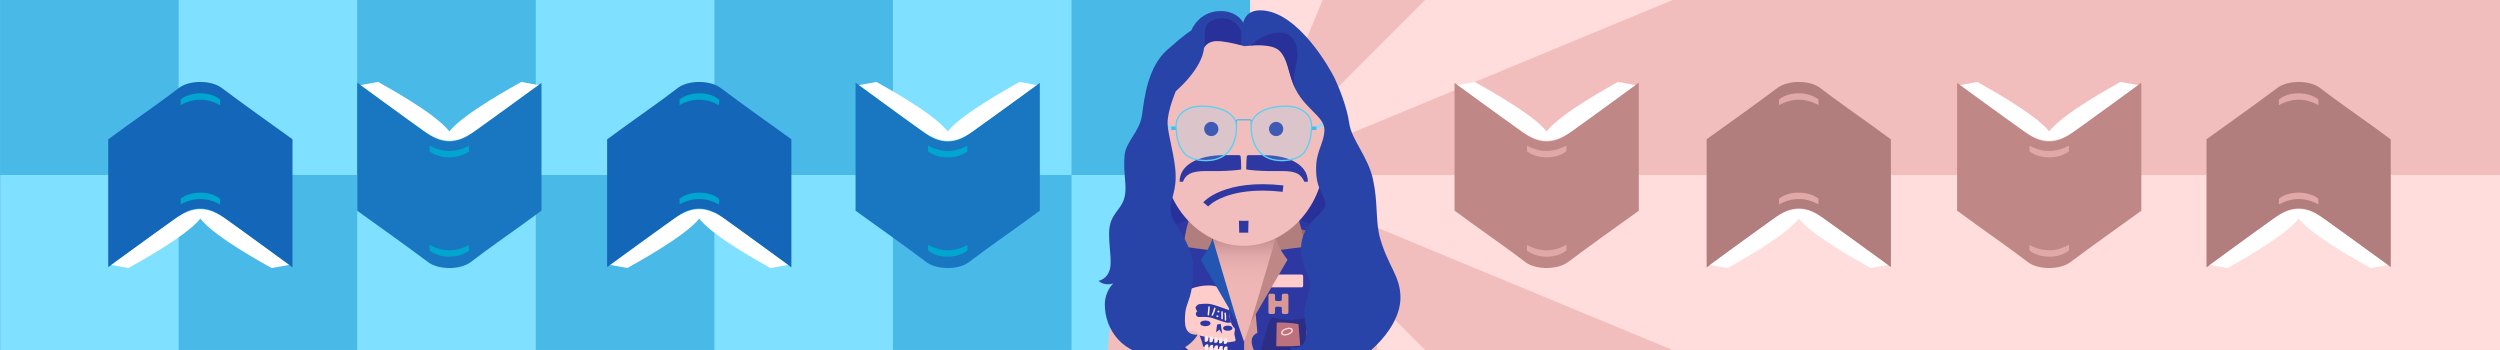 <?xml version="1.0" encoding="UTF-8"?>
<svg xmlns="http://www.w3.org/2000/svg" xmlns:xlink="http://www.w3.org/1999/xlink" viewBox="0 0 250 35">
  <rect x="0" y="0" width="250" height="35" fill="#333333" stroke="none"/>
  <defs>
    <clipPath id="clippath">
      <rect x="108.455" y=".193" width="32.992" height="34.808" style="fill: none;"/>
    </clipPath>
    <clipPath id="clippath-1">
      <path d="M137.791,30.55c-.876-5.682-6.794-9.243-11.995-9.409h-2.768c-5.2.166-11.119,3.727-11.995,9.409-.016.102.014.213.099.276.366.271,2.402.829,4.408,1.15-.117,1.585-.18,3.236-.182,4.944h18.109c-.002-1.708-.065-3.36-.182-4.944,2.005-.321,4.041-.879,4.407-1.15.085-.063.115-.174.099-.276Z" style="fill: #2e38a3;"/>
    </clipPath>
    <linearGradient id="linear-gradient" x1="124.447" y1="31.574" x2="124.421" y2="23.996" gradientUnits="userSpaceOnUse">
      <stop offset=".413" stop-color="#efb6b6"/>
      <stop offset=".616" stop-color="#ebb2b2"/>
      <stop offset=".783" stop-color="#e1a9a9"/>
      <stop offset=".937" stop-color="#d09898"/>
      <stop offset="1" stop-color="#c79090"/>
    </linearGradient>
  </defs>
  <g id="Background">
    <polygon points=".008 -0 .008 35 125.999 35 125.999 -0 .008 -0" style="fill: #80e0ff;"/>
    <rect x=".008" y="-0" width="17.857" height="17.5" style="fill: #49b9e8;"/>
    <rect x="35.722" y="-0" width="17.857" height="17.5" style="fill: #49b9e8;"/>
    <rect x="71.437" y="-0" width="17.857" height="17.5" style="fill: #49b9e8;"/>
    <rect x="107.151" y="-0" width="17.857" height="17.5" style="fill: #49b9e8;"/>
    <rect x="17.865" y="17.498" width="17.857" height="17.5" style="fill: #49b9e8;"/>
    <rect x="53.58" y="17.498" width="17.857" height="17.5" style="fill: #49b9e8;"/>
    <rect x="89.294" y="17.498" width="17.857" height="17.5" style="fill: #49b9e8;"/>
    <polygon points="125.01 -.001 125.01 34.999 250.013 34.999 250.013 -.001 125.01 -.001" style="fill: #fdd;"/>
    <g>
      <polygon points="125.011 17.501 142.511 35.001 167.26 35.001 125.011 17.501" style="fill: #f2bebd;"/>
      <g>
        <polygon points="167.26 .001 125.011 17.501 250.011 17.501 250.011 .001 167.26 .001" style="fill: #f2bebd;"/>
        <polygon points="132.26 .001 125.011 17.5 142.511 .001 132.26 .001" style="fill: #f2bebd;"/>
        <polygon points="125.011 17.501 125.011 17.503 125.011 35.001 132.26 35.001 125.011 17.501" style="fill: #f2bebd;"/>
      </g>
    </g>
  </g>
  <g id="Design_top" data-name="Design top">
    <g style="clip-path: url(#clippath);">
      <g>
        <rect x="116.304" y="15.335" width="17.134" height="9.669" style="fill: #283199;"/>
        <g>
          <path d="M132.741,31.3c.521,3.804.761,5.633.761,5.633l4.23-.008c.072-2.922-.284-5.361-.992-7.366l-3.999,1.741Z" style="fill: #f2bebd;"/>
          <path d="M116.083,31.3c-.521,3.804-.44,5.633-.44,5.633l-4.873-.008c-.072-2.922.284-5.361.992-7.366l4.32,1.741Z" style="fill: #f2bebd;"/>
        </g>
        <g>
          <path d="M137.791,30.55c-.876-5.682-6.794-9.243-11.995-9.409h-2.768c-5.2.166-11.119,3.727-11.995,9.409-.016.102.014.213.099.276.366.271,2.402.829,4.408,1.15-.117,1.585-.18,3.236-.182,4.944h18.109c-.002-1.708-.065-3.36-.182-4.944,2.005-.321,4.041-.879,4.407-1.15.085-.063.115-.174.099-.276Z" style="fill: #2e38a3;"/>
          <g style="clip-path: url(#clippath-1);">
            <rect x="128.877" y="23.057" width="3.471" height="1.279" transform="translate(7.226 -25.263) rotate(11.36)" style="fill: #9a6669;"/>
            <g>
              <path d="M126.316,35.081l-.8.161s-.351-.527-.351-1.145.575-.801.575-.801l-.334-3.73-.995,4.625-.029,4.888h9.754v-4.898l-2.454-2.21-1.534,1.613-3.834,1.497Z" style="fill: #d89895;"/>
              <g>
                <path d="M116.23,32.992c.576-.416,1.277-1.043,1.428-1.712.173-.766.271-1.322.318-1.615.025-.159.124-.3.27-.386.427-.253,1.399-.734,2.603-.734,1.633,0,2.118,1.089,2.103,1.687-.009.355-.088.884-.029,1.293.056.386.204,1.004.531,1.3.035.032.05.078.041.122-.027.133-.075.409-.043.551.028.121.074.334.103.475.016.076-.038.149-.12.163l-.571.097-2.897-.68-3.738-.56Z" style="fill: #fcc;"/>
                <path d="M115.586,33.623l.389.325c.04.033.095.044.146.029.22-.065.849-.222,1.302-.056.559.204,1.162.912,2.088,1.697.794.673,3.087,1.324,3.729,1.497.089.024.179-.031.191-.116l.145-1.029c.006-.04-.008-.08-.037-.11l-.778-.81-2.441-.395c-.103-.503-.353-1.102-.353-1.102,0,0-.253-.436-.629-.451-.314-.013-2.212-.036-3.109-.11-.251.182-.478.323-.624.41-.084.049-.093.159-.019.22Z" style="fill: #f2bebd;"/>
                <g>
                  <path d="M122.751,34.715c0-.038-.034-.07-.075-.07h-.056c-.11,0-.237.089-.237.261v.196c0,.077.082.14.184.14s.184-.063.184-.14v-.387Z" style="fill: #ffe9e9;"/>
                  <path d="M122.272,34.661c0-.038-.034-.07-.075-.07h-.056c-.11,0-.237.089-.237.261v.196c0,.077.082.14.184.14s.184-.063.184-.14v-.387Z" style="fill: #ffe9e9;"/>
                  <path d="M121.793,34.608c0-.038-.034-.07-.075-.07h-.056c-.11,0-.237.089-.237.261v.196c0,.077.082.14.184.14s.184-.063.184-.14v-.387Z" style="fill: #ffe9e9;"/>
                  <path d="M121.314,34.554c0-.038-.034-.07-.075-.07h-.056c-.11,0-.237.089-.237.261v.196c0,.077.082.14.184.14s.184-.063.184-.14v-.387Z" style="fill: #ffe9e9;"/>
                  <path d="M120.836,34.501c0-.038-.034-.07-.075-.07h-.056c-.11,0-.237.089-.237.261v.196c0,.077.082.14.184.14s.184-.063.184-.14v-.387Z" style="fill: #ffe9e9;"/>
                  <path d="M120.468,34.111c0,.038.034.07.075.07h.056c.11,0,.237-.089.237-.261v-.196c0-.077-.082-.14-.184-.14s-.184.063-.184.14v.387Z" style="fill: #ffe9e9;"/>
                  <path d="M120.946,34.165c0,.038.034.07.075.07h.056c.11,0,.237-.089.237-.261v-.196c0-.077-.082-.14-.184-.14s-.184.063-.184.14v.387Z" style="fill: #ffe9e9;"/>
                  <path d="M121.425,34.219c0,.038.034.07.075.07h.056c.11,0,.237-.089.237-.261v-.196c0-.077-.082-.14-.184-.14s-.184.063-.184.14v.387Z" style="fill: #ffe9e9;"/>
                  <path d="M121.904,34.272c0,.038.034.07.075.07h.056c.11,0,.237-.089.237-.261v-.196c0-.077-.082-.14-.184-.14s-.184.063-.184.14v.387Z" style="fill: #ffe9e9;"/>
                  <path d="M122.383,34.326c0,.038.034.07.075.07h.056c.11,0,.237-.089.237-.261v-.196c0-.077-.082-.14-.184-.14s-.184.063-.184.14v.387Z" style="fill: #ffe9e9;"/>
                </g>
                <path d="M122.026,32.39l-.287.058c-.018.004-.031.017-.033.034l-.093.708c-.002.014.016.023.028.014l.285-.228c.008-.007.021-.005.026.004l.224.368c.009.015.034.007.032-.01l-.13-.915c-.003-.023-.027-.038-.052-.033Z" style="fill: #2e38a3;"/>
                <ellipse cx="120.534" cy="32.336" rx=".515" ry=".284" style="fill: #2e38a3;"/>
                <ellipse cx="122.777" cy="32.82" rx=".464" ry=".256" style="fill: #2e38a3;"/>
                <path d="M119.901,30.422c-.037.005-.071.019-.101.039-.083.057-.243.182-.243.305,0,.166.182.378.182.378,0,0-.16.065-.16.235s.115.328.364.323c.249-.005.609-.032,1.003.032.394.065,1.487.528,1.83.545.119.006.228-.015.32-.045-.09-.247-.144-.509-.173-.709-.023-.158-.025-.334-.018-.512-.44-.165-1.585-.585-1.989-.625-.412-.042-.864.013-1.015.034Z" style="fill: #2e38a3;"/>
                <g>
                  <g>
                    <path d="M120.836,31.544c-.002,0-.004-0-.006-0-.041-.003-.072-.037-.069-.075l.071-.78c.003-.038.039-.068.081-.063.041.003.072.037.069.075l-.071.78c-.003.036-.036.064-.075.064Z" style="fill: #ffe9e9;"/>
                    <path d="M121.23,31.581c-.01,0-.021-.002-.031-.006-.038-.016-.055-.057-.038-.092.164-.34.244-.662.245-.665.009-.037.049-.061.09-.052.04.008.066.046.057.083-.003.014-.083.338-.254.691-.012.026-.04.041-.069.041Z" style="fill: #ffe9e9;"/>
                    <path d="M122.208,31.936c-.042,0-.075-.031-.075-.07v-.678c0-.038.034-.07.075-.07s.075.031.075.07v.678c0,.038-.034.07-.075.07Z" style="fill: #ffe9e9;"/>
                    <path d="M122.542,32.07c-.003,0-.007-0-.01-.001-.041-.005-.07-.04-.065-.078.026-.184-.025-.657-.025-.662-.004-.038.026-.072.067-.076.041-.003.078.024.082.062.002.02.053.495.025.694-.005.035-.037.061-.074.061Z" style="fill: #ffe9e9;"/>
                  </g>
                  <ellipse cx="121.843" cy="31.153" rx=".103" ry=".096" style="fill: #ffe9e9;"/>
                  <ellipse cx="121.739" cy="31.624" rx=".103" ry=".096" style="fill: #ffe9e9;"/>
                </g>
                <g>
                  <path d="M116.408,34.587c.001-.016.008-.032.02-.043.025-.023.074-.059.147-.059.076,0,.38.148.552.236.053.027.052.098-.003.123-.142.064-.372.156-.518.144l-.15-.012c-.041-.003-.071-.036-.069-.073l.02-.315Z" style="fill: #fcc;"/>
                  <path d="M116.567,34.031c.001-.016.008-.032.02-.043.025-.023.074-.059.147-.059.076,0,.38.148.552.236.053.027.052.098-.003.123-.142.064-.372.156-.518.144l-.15-.012c-.041-.003-.071-.036-.069-.073l.02-.315Z" style="fill: #fcc;"/>
                </g>
              </g>
              <path d="M130.564,35.337l.109-1.657c.001-.009.001-.017-0-.026l-.107-1.613c-.008-.124-.131-.214-.264-.193-.353.058-1.018.15-1.571.134-.591-.017-1.131-.157-1.369-.227-.089-.026-.185.002-.244.069-.097.111-.234.314-.322.648-.133.506-.563,1.977-.653,2.284-.011.037-.01.076.001.113l.158.502c.032.1.137.163.249.148.317-.043.985-.116,1.7-.094.74.023,1.654.08,2.072.107.125.008.233-.08.241-.195Z" style="fill: #2c2e85;"/>
              <path d="M130.021,34.568l-.174-2.149s-.794-.194-2.174-.162l-.05,2.365s1.612.038,2.398-.054Z" style="fill: #bc717c;"/>
              <path d="M128.486,33.552c-.039,0-.076-.003-.111-.01-.121-.023-.213-.087-.25-.176s-.016-.193.057-.285c.077-.097.209-.181.382-.243.173-.062.332-.083.459-.058.122.023.213.087.25.176h0c.037.089.017.193-.057.285-.077.097-.209.181-.382.243-.126.045-.244.068-.348.068ZM128.912,32.903c-.071,0-.168.014-.295.059-.186.067-.276.144-.318.197-.044.056-.058.112-.039.158.019.046.07.079.144.093.07.013.192.015.378-.052.186-.067.276-.144.318-.197.044-.056.058-.112.039-.158h0c-.019-.046-.07-.079-.144-.093-.022-.004-.05-.007-.083-.007Z" style="fill: #ffdada;"/>
            </g>
            <path d="M110.521,31.185l5.019.791s2.176-4.427,1.928-10.023c0,0-5.71-.095-6.947,9.231Z" style="fill: #a87576;"/>
            <path d="M138.303,31.185l-5.019.791s-2.176-4.427-1.928-10.023c0,0,5.71-.095,6.947,9.231Z" style="fill: #2c2e85;"/>
            <rect x="126.845" y="27.454" width="3.471" height="1.279" rx=".161" ry=".161" style="fill: #fcc;"/>
            <path d="M113.253,24.004h5.206c.089,0,.161.072.161.161v.957c0,.089-.072.161-.161.161h-5.206v-1.279h0Z" transform="translate(140.58 -91.293) rotate(90)" style="fill: #2c2e85;"/>
            <path d="M128.184,29.536v.402c0,.089-.072.161-.161.161h-.359c-.089,0-.161-.072-.161-.161v-.402c0-.089-.072-.161-.161-.161h-.336c-.089,0-.161.072-.161.161v1.701c0,.089.072.161.161.161h.336c.089,0,.161-.072.161-.161v-.402c0-.089.072-.161.161-.161h.359c.089,0,.161.072.161.161v.402c0,.089.072.161.161.161h.336c.089,0,.161-.072.161-.161v-1.701c0-.089-.072-.161-.161-.161h-.336c-.089,0-.161.072-.161.161Z" style="fill: #d89895;"/>
          </g>
        </g>
        <polygon points="124.412 34.191 119.939 21.205 128.885 21.205 124.412 34.191" style="fill: url(#linear-gradient);"/>
        <g>
          <path d="M128.554,20.129l-1.275,4.766.596.121,2.585-.343c-.417-2.929-1.041-4.056-1.906-4.544Z" style="fill: #b27d7d;"/>
          <path d="M125.053,32.33l3.7-6.355s-1.016-1.259-1.166-2.178l-2.534,8.534Z" style="fill: #c08787;"/>
        </g>
        <g>
          <path d="M120.27,20.129l1.275,4.766-.596.121-2.585-.343c.273-2.842,1.058-4.065,1.906-4.544Z" style="fill: #b27d7d;"/>
          <path d="M123.771,32.33l-3.7-6.355s1.016-1.259,1.166-2.178l2.534,8.534Z" style="fill: #2256b2;"/>
        </g>
        <path d="M116.384,10.438c0-4.318,3.921-7.149,7.988-7.149,4.067,0,7.988,2.831,7.988,7.149,0,1.393.08,3.145.08,5.226,0,4.849-3.68,8.914-8.068,8.914s-8.068-4.081-8.068-8.93c0-1.9.08-3.54.08-5.21Z" style="fill: #f2bebd;"/>
        <g>
          <path d="M120.417,12.899c0,.393.319.712.712.712.394,0,.712-.319.712-.712s-.319-.712-.712-.712c-.393,0-.712.319-.712.712" style="fill: #2e38a3;"/>
          <path d="M126.901,12.899c0,.393.319.712.712.712.393,0,.713-.319.713-.712s-.319-.712-.713-.712c-.393,0-.712.319-.712.712" style="fill: #2e38a3;"/>
        </g>
        <path d="M124.372,22.086c-.167,0-.328-.005-.48-.015l.031,1.199h.898l.031-1.199c-.152.01-.313.015-.48.015Z" style="fill: #2e38a3;"/>
        <g>
          <path d="M126.373,15.516h-1.534c-.081,0-.149.059-.159.139-.024.182-.057.565-.057,1.279.226.085,1.621.17,2.118.17h1.419c1.587,0,1.917.359,2.28,1.071l.347-.008c0-1.698-1.913-2.651-4.414-2.651Z" style="fill: #2e38a3;"/>
          <path d="M124.062,15.656c-.01-.08-.078-.14-.159-.14h-1.532c-2.514,0-4.414.954-4.414,2.651l.339.008c.25-.653.701-1.071,2.289-1.071h1.419c.492,0,1.889-.084,2.118-.168,0-.694-.035-1.091-.059-1.281Z" style="fill: #2e38a3;"/>
        </g>
        <g>
          <line x1="131.577" y1="12.854" x2="132.367" y2="12.341" style="fill: none; stroke: #80e0ff; stroke-miterlimit: 10; stroke-width: .251px;"/>
          <line x1="117.19" y1="12.854" x2="116.4" y2="12.341" style="fill: none; stroke: #80e0ff; stroke-miterlimit: 10; stroke-width: .251px;"/>
          <line x1="131.166" y1="12.822" x2="131.633" y2="12.822" style="fill: none; stroke: #49b9e8; stroke-miterlimit: 10; stroke-width: .354px;"/>
          <line x1="117.601" y1="12.822" x2="117.134" y2="12.822" style="fill: none; stroke: #49b9e8; stroke-miterlimit: 10; stroke-width: .354px;"/>
          <path d="M125.127,12.471v-.33c0-.091-.075-.164-.167-.164h-1.151c-.092,0-.167.074-.167.164v.33" style="fill: none; stroke: #49b9e8; stroke-miterlimit: 10; stroke-width: .129px;"/>
          <g style="opacity: .2;">
            <path d="M131.22,12.466c0-.856-1.051-1.88-2.602-1.897-2.158-.023-3.567,1.193-3.567,2.04,0,1.624.665,3.516,3.146,3.516.987,0,1.926-.346,2.273-.854.399-.583.75-1.572.75-2.806Z" style="fill: #80e0ff;"/>
            <path d="M117.547,12.466c0-.912,1.06-1.897,2.602-1.897,2.158,0,3.567,1.193,3.567,2.04,0,1.624-.665,3.516-3.146,3.516-.987,0-1.926-.346-2.273-.854-.399-.583-.75-1.488-.75-2.806Z" style="fill: #80e0ff;"/>
          </g>
          <g>
            <path d="M128.633,10.685c1.399,0,2.454.793,2.454,1.845,0,1.479-.359,2.129-.727,2.667-.32.469-1.21.796-2.164.796-2.72,0-3.014-2.367-3.014-3.384,0-1.133,1.419-1.925,3.45-1.925M128.633,10.553c-2.158,0-3.583.866-3.583,2.057,0,1.624.665,3.516,3.146,3.516.987,0,1.926-.346,2.273-.854.399-.583.75-1.268.75-2.742,0-1.084-1.044-1.977-2.586-1.977h0Z" style="fill: #58d0f4;"/>
            <path d="M120.133,10.685c2.032,0,3.451.791,3.451,1.925,0,1.017-.294,3.384-3.014,3.384-.954,0-1.843-.327-2.164-.796-.368-.538-.727-1.188-.727-2.667,0-1.052,1.055-1.845,2.454-1.845M120.133,10.553c-1.542,0-2.586.893-2.586,1.977,0,1.474.352,2.159.75,2.742.347.508,1.286.854,2.273.854,2.481,0,3.146-1.892,3.146-3.516,0-1.19-1.425-2.057-3.583-2.057h0Z" style="fill: #58d0f4;"/>
          </g>
        </g>
        <g>
          <g>
            <path d="M124.437,4.617s.259-.032.642-.052c0,0,2.209-.56,2.791.004.845.818.881,2.431,1.504,3.95.957,2.334,3.063,3.068,3.063,4.44s-.829,2.054-.829,3.923c0,2.214.919,2.564.919,3.574s-2.427,1.724-2.427,4.444c0,1.547.805,2.532.875,3.372.098,1.185-.77,2.273-.493,3.641.339,1.678.219,3.155-1.495,2.796,0,0,1.27,2.139,4.54,2.139,2.056,0,6.518-3.634,6.518-7.076,0-2.16-1.212-3.094-2.031-5.931-.483-1.676-.193-3.546-.723-5.944-.492-2.226-2.144-3.94-2.37-5.576s-1.042-3.61-1.436-4.452-3.689-6.834-7.462-6.834c-2.675,0-1.586,3.583-1.586,3.583Z" style="fill: #2944a9;"/>
            <path d="M124.437,4.617s-.157-.045-.405-.109c0,0-1.487-.948-2.183-.948-.993,0-1.453,1.246-1.453,1.246,0,0,.016,1.795-2.817,4.315,0,0-.82,1.931-.82,3.142s.809,3.566.809,5.389-.683,2.521-.487,3.663,2.25,3.004,2.25,5.634-.712,3.369-.797,4.256c-.123,1.283-.071,2.326,1.225,2.261-.627,1.178-2.457,2.087-4.094,2.087-3.294,0-5.182-2.525-5.182-5.092,0-1.38.863-2.13.863-2.13,0,0-.831.339-1.487-.247,0,0,1.159-.193,1.204-1.719.029-.974-.154-1.728-.154-3.008,0-2.164,1.421-2.282,1.616-4.027.122-1.093-.219-2.202-.062-3.821.133-1.371,1.518-2.337,1.746-4.049s.586-4.774,2.508-6.472,2.413-1.941,2.413-1.941c0,0,.725-1.942,2.951-1.942,1.705,0,3.05,1.275,2.358,3.514Z" style="fill: #2944a9;"/>
          </g>
          <g>
            <path d="M129.747,5.588c0-1.148-.388-2.329-1.836-2.329-1.609,0-2.832,1.305-2.832,1.305,0,0,2.164-.236,2.887.537.803.859.785,1.899,1.408,3.417.165.402.371.755.598,1.071-.028-.066-.072-.141-.138-.228-.96-1.267-.087-2.745-.087-3.773Z" style="fill: #283199;"/>
            <path d="M122.241,1.828c-1.078,0-1.652.497-1.747,1.164-.076.533.11.93-.099,1.814,0,0,.293-.696,1.287-.696.697,0,1.771.249,2.35.398,0-0.0.112-.377.112-.991,0-.872-.825-1.689-1.903-1.689Z" style="fill: #283199;"/>
          </g>
        </g>
        <path d="M120.57,20.44s1.917-2.238,7.732-1.578" style="fill: none; stroke: #2e38a3; stroke-miterlimit: 10; stroke-width: .643px;"/>
      </g>
    </g>
    <g>
      <path d="M163.879,8.26v12.813c-2.37,1.712-4.756,3.389-7.085,5.139-1.033.776-3.212.804-4.27-.009-1.702-1.306-3.47-2.525-5.209-3.783-.632-.458-1.261-.921-1.861-1.359v-12.773s4.822,3.489,7.059,5.093c1.425,1.022,2.886,1.015,4.315-.011,2.138-1.535,7.051-5.111,7.051-5.111Z" style="fill: #c08787; fill-rule: evenodd;"/>
      <path d="M147.472,8.195c.543.313,5.798,3.156,7.192,4.947,1.461-1.883,6.595-4.634,7.124-4.947l1.751.313s-4.658,3.414-6.325,4.591c-1.852,1.308-3.247,1.319-5.085.013-2.302-1.635-6.358-4.604-6.358-4.604l1.701-.313Z" style="fill: #fff; fill-rule: evenodd;"/>
      <g>
        <path d="M156.641,14.556v.563c-.957.815-2.936.825-3.943.011v-.565c1.317.711,2.624.707,3.943-.01Z" style="fill: #e1a8a8; fill-rule: evenodd;"/>
        <path d="M156.643,24.476v.567c-.972.827-2.891.836-3.948.019v-.565c1.309.697,2.605.725,3.948-.02Z" style="fill: #e1a8a8; fill-rule: evenodd;"/>
      </g>
    </g>
    <g>
      <path d="M220.652,26.739v-12.813c2.37-1.712,4.756-3.389,7.085-5.139,1.033-.776,3.212-.804,4.27.009,1.702,1.306,3.47,2.525,5.209,3.783.632.458,1.261.921,1.861,1.359v12.773s-4.822-3.489-7.059-5.093c-1.425-1.022-2.886-1.015-4.315.011-2.138,1.535-7.051,5.111-7.051,5.111Z" style="fill: #b27d7d; fill-rule: evenodd;"/>
      <path d="M237.059,26.804c-.543-.313-5.798-3.156-7.192-4.947-1.461,1.883-6.595,4.634-7.124,4.947l-1.751-.313s4.658-3.414,6.325-4.591c1.852-1.308,3.247-1.319,5.085-.013,2.302,1.635,6.358,4.604,6.358,4.604l-1.701.313Z" style="fill: #fff; fill-rule: evenodd;"/>
      <g>
        <path d="M227.89,20.443v-.563c.957-.815,2.936-.825,3.943-.011v.565c-1.317-.711-2.624-.707-3.943.01Z" style="fill: #e1a8a8; fill-rule: evenodd;"/>
        <path d="M227.888,10.523v-.567c.972-.827,2.891-.836,3.948-.019v.565c-1.309-.697-2.605-.725-3.948.02Z" style="fill: #e1a8a8; fill-rule: evenodd;"/>
      </g>
    </g>
    <g>
      <path d="M214.133,8.26v12.813c-2.37,1.712-4.756,3.389-7.085,5.139-1.033.776-3.212.804-4.27-.009-1.702-1.306-3.47-2.525-5.209-3.783-.632-.458-1.261-.921-1.861-1.359v-12.773s4.822,3.489,7.059,5.093c1.425,1.022,2.886,1.015,4.315-.011,2.138-1.535,7.051-5.111,7.051-5.111Z" style="fill: #c08787; fill-rule: evenodd;"/>
      <path d="M197.726,8.195c.543.313,5.798,3.156,7.192,4.947,1.461-1.883,6.595-4.634,7.124-4.947l1.751.313s-4.658,3.414-6.325,4.591c-1.852,1.308-3.247,1.319-5.085.013-2.302-1.635-6.358-4.604-6.358-4.604l1.701-.313Z" style="fill: #fff; fill-rule: evenodd;"/>
      <g>
        <path d="M206.895,14.556v.563c-.957.815-2.936.825-3.943.011v-.565c1.317.711,2.624.707,3.943-.01Z" style="fill: #e1a8a8; fill-rule: evenodd;"/>
        <path d="M206.897,24.476v.567c-.972.827-2.891.836-3.948.019v-.565c1.309.697,2.605.725,3.948-.02Z" style="fill: #e1a8a8; fill-rule: evenodd;"/>
      </g>
    </g>
    <g>
      <path d="M170.664,26.739v-12.813c2.37-1.712,4.756-3.389,7.085-5.139,1.033-.776,3.212-.804,4.27.009,1.702,1.306,3.47,2.525,5.209,3.783.632.458,1.261.921,1.861,1.359v12.773s-4.822-3.489-7.059-5.093c-1.425-1.022-2.886-1.015-4.315.011-2.138,1.535-7.051,5.111-7.051,5.111Z" style="fill: #b27d7d; fill-rule: evenodd;"/>
      <path d="M187.07,26.804c-.543-.313-5.798-3.156-7.192-4.947-1.461,1.883-6.595,4.634-7.124,4.947l-1.751-.313s4.658-3.414,6.325-4.591c1.852-1.308,3.247-1.319,5.085-.013,2.302,1.635,6.358,4.604,6.358,4.604l-1.701.313Z" style="fill: #fff; fill-rule: evenodd;"/>
      <g>
        <path d="M177.901,20.443v-.563c.957-.815,2.936-.825,3.943-.011v.565c-1.317-.711-2.624-.707-3.943.01Z" style="fill: #e1a8a8; fill-rule: evenodd;"/>
        <path d="M177.899,10.523v-.567c.972-.827,2.891-.836,3.948-.019v.565c-1.309-.697-2.605-.725-3.948.02Z" style="fill: #e1a8a8; fill-rule: evenodd;"/>
      </g>
    </g>
    <g>
      <path d="M92.608,13.371c1.429,1.026,2.89,1.033,4.315.011,2.237-1.604,7.059-5.093,7.059-5.093v12.773c-.6.438-1.229.901-1.861,1.359-1.739,1.258-3.507,2.477-5.209,3.783-1.058.812-3.237.784-4.27.009-2.33-1.751-4.715-3.428-7.085-5.139v-12.813s4.913,3.577,7.051,5.111Z" style="fill: #1976c1; fill-rule: evenodd;"/>
      <path d="M101.964,8.195c-.543.313-5.798,3.156-7.192,4.947-1.461-1.883-6.595-4.634-7.124-4.947l-1.751.313s4.658,3.414,6.325,4.591c1.852,1.308,3.247,1.319,5.085.013,2.302-1.635,6.358-4.604,6.358-4.604l-1.701-.313Z" style="fill: #fff; fill-rule: evenodd;"/>
      <g>
        <path d="M92.795,14.556v.563c.957.815,2.936.825,3.943.011v-.565c-1.317.711-2.624.707-3.943-.01Z" style="fill: #00a6cf; fill-rule: evenodd;"/>
        <path d="M92.792,24.476v.567c.972.827,2.891.836,3.948.019v-.565c-1.309.697-2.605.725-3.948-.02Z" style="fill: #00a6cf; fill-rule: evenodd;"/>
      </g>
    </g>
    <g>
      <path d="M22.197,21.628c-1.429-1.026-2.89-1.033-4.315-.011-2.237,1.604-7.059,5.093-7.059,5.093v-12.773c.6-.438,1.229-.901,1.861-1.359,1.739-1.258,3.507-2.477,5.209-3.783,1.058-.812,3.237-.784,4.27-.009,2.33,1.751,4.715,3.428,7.085,5.139v12.813s-4.913-3.577-7.051-5.111Z" style="fill: #1466b8; fill-rule: evenodd;"/>
      <path d="M12.842,26.804c.543-.313,5.798-3.156,7.192-4.947,1.461,1.883,6.595,4.634,7.124,4.947l1.751-.313s-4.658-3.414-6.325-4.591c-1.852-1.308-3.247-1.319-5.085-.013-2.302,1.635-6.358,4.604-6.358,4.604l1.701.313Z" style="fill: #fff; fill-rule: evenodd;"/>
      <g>
        <path d="M22.011,20.443v-.563c-.957-.815-2.936-.825-3.943-.011v.565c1.317-.711,2.624-.707,3.943.01Z" style="fill: #00a6cf; fill-rule: evenodd;"/>
        <path d="M22.013,10.523v-.567c-.972-.827-2.891-.836-3.948-.019v.565c1.309-.697,2.605-.725,3.948.02Z" style="fill: #00a6cf; fill-rule: evenodd;"/>
      </g>
    </g>
    <g>
      <path d="M42.774,13.371c1.429,1.026,2.89,1.033,4.315.011,2.237-1.604,7.059-5.093,7.059-5.093v12.773c-.6.438-1.229.901-1.861,1.359-1.739,1.258-3.507,2.477-5.209,3.783-1.058.812-3.237.784-4.27.009-2.33-1.751-4.715-3.428-7.085-5.139v-12.813s4.913,3.577,7.051,5.111Z" style="fill: #1976c1; fill-rule: evenodd;"/>
      <path d="M52.129,8.195c-.543.313-5.798,3.156-7.192,4.947-1.461-1.883-6.595-4.634-7.124-4.947l-1.751.313s4.658,3.414,6.325,4.591c1.852,1.308,3.247,1.319,5.085.013,2.302-1.635,6.358-4.604,6.358-4.604l-1.701-.313Z" style="fill: #fff; fill-rule: evenodd;"/>
      <g>
        <path d="M42.96,14.556v.563c.957.815,2.936.825,3.943.011v-.565c-1.317.711-2.624.707-3.943-.01Z" style="fill: #00a6cf; fill-rule: evenodd;"/>
        <path d="M42.958,24.476v.567c.972.827,2.891.836,3.948.019v-.565c-1.309.697-2.605.725-3.948-.02Z" style="fill: #00a6cf; fill-rule: evenodd;"/>
      </g>
    </g>
    <g>
      <path d="M72.086,21.628c-1.429-1.026-2.89-1.033-4.315-.011-2.237,1.604-7.059,5.093-7.059,5.093v-12.773c.6-.438,1.229-.901,1.861-1.359,1.739-1.258,3.507-2.477,5.209-3.783,1.058-.812,3.237-.784,4.27-.009,2.33,1.751,4.715,3.428,7.085,5.139v12.813s-4.913-3.577-7.051-5.111Z" style="fill: #1466b8; fill-rule: evenodd;"/>
      <path d="M62.73,26.804c.543-.313,5.798-3.156,7.192-4.947,1.461,1.883,6.595,4.634,7.124,4.947l1.751-.313s-4.658-3.414-6.325-4.591c-1.852-1.308-3.247-1.319-5.085-.013-2.302,1.635-6.358,4.604-6.358,4.604l1.701.313Z" style="fill: #fff; fill-rule: evenodd;"/>
      <g>
        <path d="M71.899,20.443v-.563c-.957-.815-2.936-.825-3.943-.011v.565c1.317-.711,2.624-.707,3.943.01Z" style="fill: #00a6cf; fill-rule: evenodd;"/>
        <path d="M71.902,10.523v-.567c-.972-.827-2.891-.836-3.948-.019v.565c1.309-.697,2.605-.725,3.948.02Z" style="fill: #00a6cf; fill-rule: evenodd;"/>
      </g>
    </g>
  </g>
</svg>